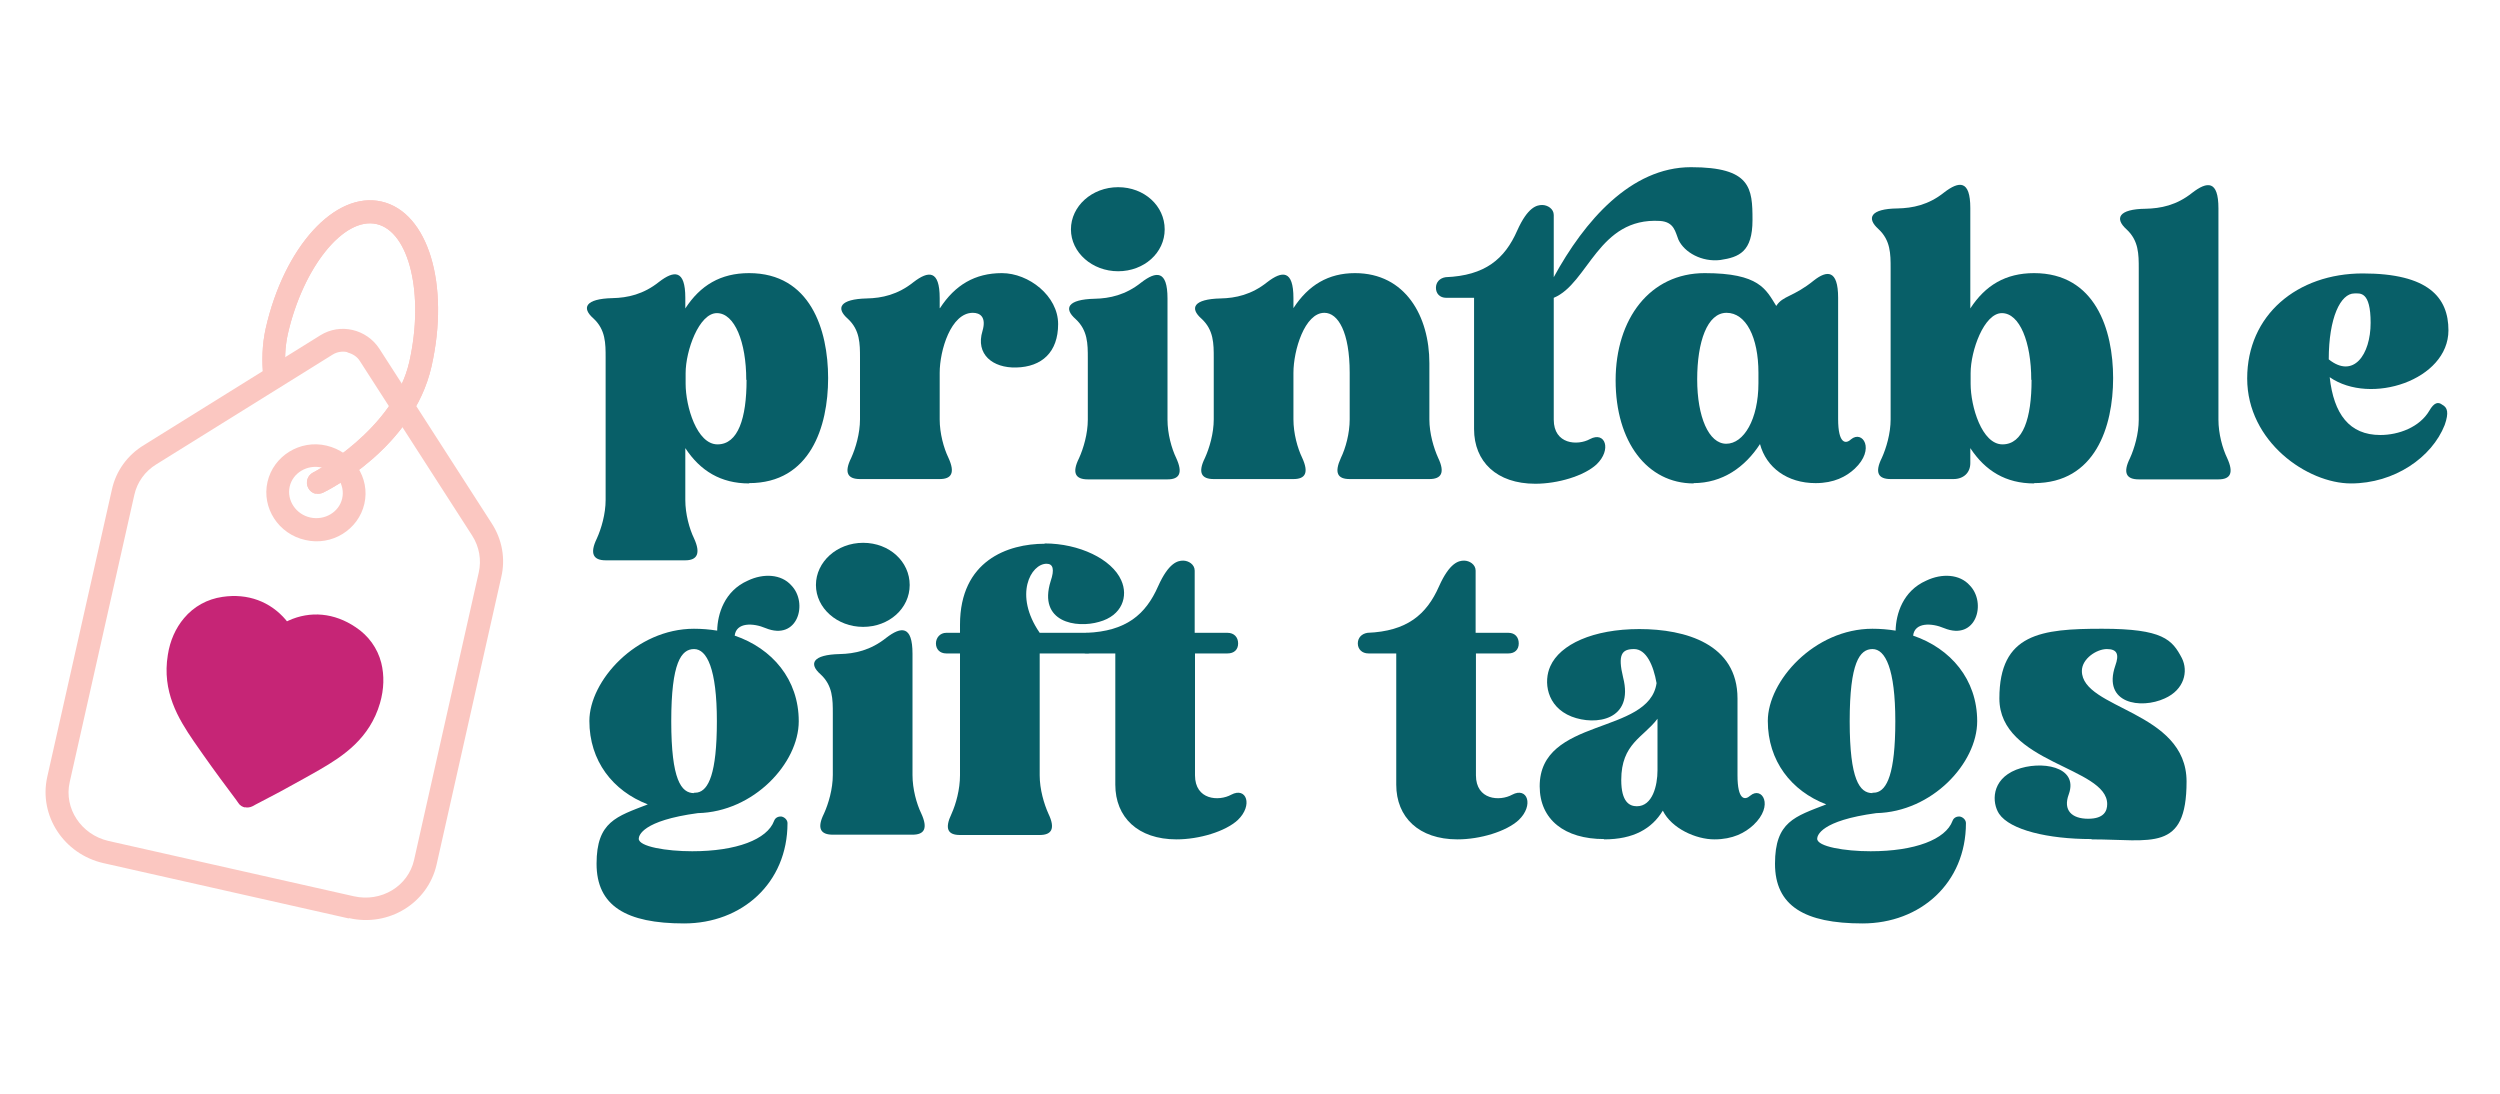 <?xml version="1.0" encoding="UTF-8"?> <svg xmlns="http://www.w3.org/2000/svg" xmlns:xlink="http://www.w3.org/1999/xlink" id="Layer_1" data-name="Layer 1" version="1.1" viewBox="0 0 800 350"><defs><style> .cls-1 { clip-path: url(#clippath); } .cls-2 { fill: none; } .cls-2, .cls-3, .cls-4, .cls-5 { stroke-width: 0px; } .cls-3 { fill: #085f68; } .cls-4 { fill: #c62576; } .cls-5 { fill: #fbc7c1; } </style><clipPath id="clippath"><path class="cls-2" d="M81.9,62.2v97.9h60.2V62.2h-60.2ZM92.2,122.3l-4.8,3c-2.1-.2-3.9-1.9-4.1-4.1,0-.6-.1-1.2-.2-1.8l9.1-5.6h0c0,2.2,0,4.3.3,6.4,0,.7,0,1.5-.3,2.2Z"></path></clipPath></defs><g><path class="cls-3" d="M239.7,154.7c-9,0-15.6-4-20.4-11.3v16.6c0,4.5,1.3,9.2,2.8,12.3,2.2,4.8,1,7-2.8,7h-25.5c-3.9,0-5.2-2.1-2.8-7,1.4-3.1,2.8-7.8,2.8-12.3v-45.6c0-4.5,0-8.9-3.9-12.5-3.9-3.4-2.6-6.3,6.1-6.5,4.8-.1,9.9-1.2,14.9-5.2,4.8-3.7,8.4-4,8.4,5.1v3.4c4.8-7.4,11.3-11.3,20.4-11.3,19.6,0,25.3,18.1,25.3,33.6s-5.7,33.6-25.3,33.6ZM238.8,121.5c0-12-3.7-21.3-9.4-21.3s-10,12-10,19.2v3.4c0,7.3,3.6,19.4,10.2,19.4s9.3-8.4,9.3-20.6Z"></path><path class="cls-3" d="M300.8,98.6c4.8-7.4,11.2-11.2,19.8-11.2s18,7.3,18,16.3-5.2,13.7-13.4,13.9c-7.5.2-13.1-4.2-10.8-11.7,1.3-4.5-.8-5.8-3.1-5.8-7,0-10.6,12-10.6,19.2v14.9c0,4.5,1.3,9.2,2.8,12.3,2.2,4.8,1,6.8-2.8,6.8h-25.5c-3.9,0-5.2-2-2.8-6.8,1.4-3.1,2.8-7.8,2.8-12.3v-19.7c0-4.5,0-8.9-3.9-12.5-3.9-3.4-2.6-6.3,6.1-6.5,4.8-.1,9.9-1.2,14.9-5.2,4.8-3.7,8.4-4,8.4,5.1v3.2Z"></path><path class="cls-3" d="M373.6,134.3c0,4.5,1.3,9.2,2.8,12.3,2.2,4.8,1,6.8-2.8,6.8h-25.5c-3.9,0-5.2-2-2.8-6.8,1.4-3.1,2.8-7.8,2.8-12.3v-19.7c0-4.5,0-8.9-3.9-12.5-3.9-3.4-2.6-6.3,6.1-6.5,4.8-.1,9.9-1.2,14.9-5.2,4.8-3.7,8.4-4,8.4,5.1v38.8ZM357.8,59.9c8.4,0,14.9,6,14.9,13.5s-6.6,13.4-14.9,13.4-15.1-6-15.1-13.4,6.7-13.5,15.1-13.5Z"></path><path class="cls-3" d="M413.9,98.6c4.8-7.4,11.2-11.2,19.7-11.2,16.2,0,23.8,13.9,23.8,28.8v18c0,4.5,1.4,9.2,2.8,12.3,2.3,4.8,1,6.8-2.8,6.8h-25.5c-3.9,0-5-2-2.8-6.8,1.5-3.1,2.8-7.8,2.8-12.3v-14.9c0-13-3.7-19.2-8.1-19.2-6.3,0-9.9,12-9.9,19.2v14.9c0,4.5,1.3,9.2,2.8,12.3,2.2,4.8,1,6.8-2.8,6.8h-25.5c-3.9,0-5.2-2-2.8-6.8,1.4-3.1,2.8-7.8,2.8-12.3v-19.7c0-4.5,0-8.9-3.9-12.5-3.9-3.4-2.6-6.3,6.1-6.5,4.8-.1,9.9-1.2,14.9-5.2,4.8-3.7,8.4-4,8.4,5.1v3.2Z"></path><path class="cls-3" d="M497.2,88.7c9.8-18,24.7-35.2,43.9-35.2s19.7,6.7,19.7,16.9-4.3,11.9-10.3,12.8c-5.9.7-11.5-2.4-13.4-6.5-1-2.4-1.3-5.7-5.9-6-19.8-1.2-22.9,20-34,24.6v39c0,7.9,7.6,8.4,11.6,6.2,4.9-2.6,7,3.4,2.1,8.1-4,3.7-12.4,6.2-19.6,6.2-12.4,0-19.6-7.1-19.6-17.5v-42h-8.9c-2.1,0-3.3-1.4-3.3-3.2s1.2-3.1,3.1-3.4c12.6-.5,18.9-5.8,22.9-14.9,3.4-7.6,6.3-8.2,8-8.2s3.7,1.2,3.7,3.2v19.9Z"></path><path class="cls-3" d="M542,154.7c-14.9,0-25-13.3-25-33s11-34.3,28.5-34.3,19.6,5.2,22.9,10.5c2.2-3.4,5.3-2.7,12.1-8.2,4.1-3.2,7.7-3.5,7.7,5.6v38.8c0,7.9,2.4,8.1,4.1,6.5,3.7-3.1,7.9,3.1,1.2,9.4-2.7,2.5-6.6,4.6-12.5,4.6-9.1,0-15.8-5-17.8-12.5-4.8,7.4-12,12.5-21.3,12.5ZM562.7,122.7v-3.4c0-11.4-4-19.2-10.2-19.2s-9.4,9.3-9.4,21.3,3.7,20.6,9.3,20.6,10.3-7.8,10.3-19.4Z"></path><path class="cls-3" d="M650.9,154.7c-9,0-15.6-4-20.4-11.3v4.8c0,3.1-2.2,5.1-5.4,5.1h-20.1c-3.9,0-5.2-2-2.8-6.8,1.4-3.1,2.8-7.8,2.8-12.3v-48.4c0-4.5,0-8.9-3.9-12.5-3.9-3.5-2.6-6.5,6.1-6.6,4.8-.1,9.9-1.1,14.9-5.1,4.8-3.7,8.4-4.1,8.4,5v32.1c4.8-7.4,11.3-11.3,20.4-11.3,19.6,0,25.3,18.1,25.3,33.6s-5.7,33.6-25.3,33.6ZM650,121.5c0-12-3.7-21.3-9.4-21.3s-10,12-10,19.2v3.4c0,7.3,3.6,19.4,10.2,19.4s9.3-8.4,9.3-20.6Z"></path><path class="cls-3" d="M709.9,134.3c0,4.5,1.3,9.2,2.8,12.3,2.2,4.8,1,6.8-2.8,6.8h-25.5c-3.9,0-5.2-2-2.8-6.8,1.4-3.1,2.8-7.8,2.8-12.3v-48.4c0-4.5,0-8.9-3.9-12.5-3.9-3.5-2.6-6.5,6.1-6.6,4.8-.1,9.9-1.1,14.9-5.1,4.8-3.7,8.4-4.1,8.4,5v67.6Z"></path><path class="cls-3" d="M761.7,139.2c5.9,0,12.6-2.5,15.7-7.8,1.5-2.6,2.8-2.9,4.1-1.9,1.7.9,2.2,2.5.8,6.5-4.1,10.4-16.1,18.7-30,18.7s-33.2-13.3-33.2-33.6,16-33.6,37-33.6,27.4,7.7,27.4,18.2c0,15.9-24.9,24.1-38,15,1.3,11.8,6.3,18.5,16.2,18.5ZM753.4,93.9c-4.4,0-8.2,7.7-8.2,21.1,7.9,6.3,13.4-1.5,13.4-11.7s-3.4-9.4-5.2-9.4Z"></path><path class="cls-3" d="M222,201.2c2.6,0,5,.2,7.5.6.1-5.3,2.3-12.7,9.8-16,5-2.4,10.7-2.1,13.9,1.5,5.5,5.6,2.1,17.9-8.2,13.7-4-1.7-9.4-1.9-9.9,2.4,12,4.1,20.5,14,20.5,27.4s-14.4,29-32.3,29.4c-17.8,2.4-18.9,7.2-18.9,8.2,0,2.5,8.8,4,17.1,4,14.2,0,24-3.8,26.2-9.7.4-1.1,1.4-1.5,2.4-1.4,1,.2,1.9,1.1,1.9,2.1,0,19.2-14.6,32.1-33.1,32.1s-28-5.6-28-19.1,6.4-15.1,16.4-19c-11.2-4.3-18.7-13.9-18.7-26.7s14.9-29.5,33.5-29.5ZM222,253.7c.5,0,.9-.1,1.2-.1,3.5-.7,6.2-6,6.2-22.8s-3.2-23.1-7.3-23.1-7.3,4.3-7.3,23.1,3.2,23,7.3,23Z"></path><path class="cls-3" d="M292,248c0,4.5,1.3,9.2,2.8,12.3,2.2,4.8,1,6.8-2.8,6.8h-25.5c-3.9,0-5.2-2-2.8-6.8,1.4-3.1,2.8-7.8,2.8-12.3v-19.7c0-4.5,0-8.9-3.9-12.5-3.9-3.4-2.6-6.3,6.1-6.5,4.8-.1,9.9-1.2,14.9-5.2,4.8-3.7,8.4-4,8.4,5.1v38.8ZM276.2,173.7c8.4,0,14.9,6,14.9,13.5s-6.6,13.4-14.9,13.4-15.1-6-15.1-13.4,6.7-13.5,15.1-13.5Z"></path><path class="cls-3" d="M334.3,173.9c11,0,21.5,5,24.5,11.8,2.3,5.1.3,11.3-7.1,13.3-7.2,2.1-19.6.2-15.5-13,1.3-3.8.8-5.6-1.3-5.6-5,0-10.6,9.9-2.2,22.1h14.9c2.1,0,3.4,1.4,3.4,3.4s-1.3,3.2-3.4,3.2h-14.9v39c0,4.5,1.4,9.2,2.8,12.3,2.3,4.8,1,6.8-2.8,6.8h-25.5c-3.9,0-5-2-2.7-6.8,1.4-3.1,2.7-7.8,2.7-12.3v-39h-4.4c-2.1,0-3.3-1.4-3.3-3.2s1.3-3.4,3.3-3.4h4.4v-2.6c0-20.5,15.3-25.9,27.1-25.9Z"></path><path class="cls-3" d="M382.4,202.5h10.4c2.1,0,3.4,1.4,3.4,3.4s-1.3,3.2-3.4,3.2h-10.4v39c0,7.9,7.6,8.4,11.6,6.2,4.9-2.6,7,3.4,2.1,8.1-4,3.7-12.4,6.2-19.6,6.2-12.4,0-19.6-7.1-19.6-17.5v-42h-8.9c-2.1,0-3.4-1.4-3.4-3.2s1.2-3.1,3.1-3.4c12.6-.5,18.9-5.8,22.9-14.9,3.4-7.6,6.3-8.2,8-8.2s3.7,1.2,3.7,3.2v19.9Z"></path><path class="cls-3" d="M472.3,202.5h10.4c2.1,0,3.3,1.4,3.3,3.4s-1.3,3.2-3.3,3.2h-10.4v39c0,7.9,7.6,8.4,11.6,6.2,4.9-2.6,7,3.4,2.1,8.1-4,3.7-12.4,6.2-19.6,6.2-12.4,0-19.6-7.1-19.6-17.5v-42h-8.9c-2.1,0-3.4-1.4-3.4-3.2s1.2-3.1,3.1-3.4c12.6-.5,18.9-5.8,22.9-14.9,3.4-7.6,6.3-8.2,8-8.2s3.7,1.2,3.7,3.2v19.9Z"></path><path class="cls-3" d="M513.3,268.5c-12.6,0-20.6-6.2-20.6-16.9,0-22.2,35-16.3,37.4-33-1-5.7-3.3-10.9-7.2-10.9s-5.3,1.7-3.5,9.1c3.5,13.7-8.8,15.5-16.5,12.5-8.1-3.2-9-11.3-6.8-16.1,3.1-7,13.7-11.9,28.5-11.9s31.4,4.8,31.4,22.2v24.6c0,7.9,2.3,8.1,4.1,6.5,3.7-3.1,7.7,3.1,1,9.4-2.7,2.5-6.6,4.6-12.5,4.6s-13.7-3.5-16.5-9.2c-3.5,5.8-9.4,9.2-18.8,9.2ZM518.8,249.6c0,7,2.6,8.4,5,8.4,5,0,6.6-6.6,6.6-11.5v-16.5c-4.5,6-11.6,7.9-11.6,19.6Z"></path><path class="cls-3" d="M599.1,201.2c2.6,0,5,.2,7.5.6.1-5.3,2.3-12.7,9.8-16,5-2.4,10.7-2.1,13.9,1.5,5.5,5.6,2.1,17.9-8.2,13.7-4-1.7-9.4-1.9-9.9,2.4,12,4.1,20.5,14,20.5,27.4s-14.4,29-32.3,29.4c-17.8,2.4-18.9,7.2-18.9,8.2,0,2.5,8.8,4,17.1,4,14.2,0,24-3.8,26.2-9.7.4-1.1,1.4-1.5,2.4-1.4,1,.2,1.9,1.1,1.9,2.1,0,19.2-14.6,32.1-33.1,32.1s-28-5.6-28-19.1,6.4-15.1,16.4-19c-11.2-4.3-18.7-13.9-18.7-26.7s14.9-29.5,33.5-29.5ZM599.1,253.7c.5,0,.9-.1,1.2-.1,3.5-.7,6.2-6,6.2-22.8s-3.2-23.1-7.3-23.1-7.3,4.3-7.3,23.1,3.2,23,7.3,23Z"></path><path class="cls-3" d="M669.2,268.5c-13.8,0-26-2.9-29.5-8.1-2.3-3.5-2.6-10.9,5.5-14.1,7.7-3,20.1-1.2,16.8,7.9-1.9,5.1,1,7.8,6.2,7.8s6.1-2.6,6.1-4.7c0-11.9-34.5-13-34.5-33.8s13.4-22.3,32.9-22.3,22.4,3.5,25.5,9.4c2.1,4.2.8,10.1-5.5,12.9-7.6,3.5-20,1.7-15.8-10.5,1.3-3.6.6-5.3-2.7-5.3s-8,3.1-8,7c0,12.3,33.5,12.7,33.5,35.4s-11.3,18.5-30.3,18.5Z"></path></g><path class="cls-5" d="M97.7,172.8c-8.6-1.9-14-10.3-12.1-18.6,1.9-8.3,10.4-13.6,18.9-11.6s14,10.3,12.1,18.6-10.4,13.6-18.9,11.6ZM102.9,149.6c-4.6-1-9.2,1.7-10.2,6.1s2,8.9,6.6,9.9,9.2-1.7,10.2-6.1-2-8.9-6.6-9.9Z"></path><g><path class="cls-5" d="M101,158c-1-.2-1.9-.9-2.4-1.9-.9-1.8-.2-4,1.6-4.9.3-.1,25.9-13.7,30.8-35.5,4.8-21.5,0-41.6-10.5-44s-23.5,13.8-28.4,35.2c-.9,4.1-1.1,8.6-.6,13.3.2,2-1.2,3.8-3.2,4s-3.8-1.2-4-3.2c-.6-5.5-.4-10.8.7-15.8,5.9-26.2,22.2-44.1,37.1-40.7s21.9,26.5,16,52.7-33.4,39.8-34.6,40.4c-.8.4-1.7.5-2.5.3Z"></path><path class="cls-5" d="M111.6,293.9l-78.5-17.7c-12.7-2.9-20.7-15.2-18-27.5l20.7-92c1.3-6,5-11.1,10.3-14.3l56.4-35.1c6.4-4,14.8-2,18.9,4.3l35.9,55.8c3.4,5.2,4.5,11.4,3.1,17.3l-20.7,92c-2.8,12.3-15.3,20-28,17.1ZM111.2,112.7c-1.6-.4-3.4-.1-4.8.8l-56.4,35.1c-3.6,2.2-6.1,5.7-7,9.7l-20.7,92c-1.9,8.4,3.7,16.8,12.4,18.8l78.5,17.7c8.8,2,17.4-3.2,19.3-11.6l20.7-92c.9-4,.2-8.2-2.1-11.8l-35.9-55.8c-.9-1.5-2.4-2.4-4-2.8Z"></path><g class="cls-1"><path class="cls-5" d="M101,158c-1-.2-1.9-.9-2.4-1.9-.9-1.8-.2-4,1.6-4.9.3-.1,25.9-13.7,30.8-35.5,4.8-21.5,0-41.6-10.5-44s-23.5,13.8-28.4,35.2c-.9,4.1-1.1,8.6-.6,13.3.2,2-1.2,3.8-3.2,4s-3.8-1.2-4-3.2c-.6-5.5-.4-10.8.7-15.8,5.9-26.2,22.2-44.1,37.1-40.7s21.9,26.5,16,52.7-33.4,39.8-34.6,40.4c-.8.4-1.7.5-2.5.3Z"></path></g></g><path class="cls-4" d="M78.4,258.4c-.8-.2-1.6-.6-2.1-1.4l-.7-1c-3.3-4.4-6.8-9.1-10.6-14.5l-3-4.3c-5-7.3-10.2-15.9-8.3-27.6.7-4.6,2.5-8.6,5.2-11.8,3.1-3.7,7.4-6.1,12.3-6.8,8.1-1.2,15.3,1.5,20.3,7.4.1.1.2.3.3.4.2,0,.3-.1.5-.2,7-3.2,14.7-2.5,21.5,2.1,4.1,2.7,7,6.7,8.2,11.4,1,4,.9,8.4-.4,12.9-3.3,11.3-11.7,16.9-19.3,21.3l-4.6,2.6c-5.7,3.2-10.9,6-15.8,8.5l-1.1.6c-.8.4-1.7.5-2.5.3ZM61.7,200.3h0s0,0,0,0Z"></path></svg> 